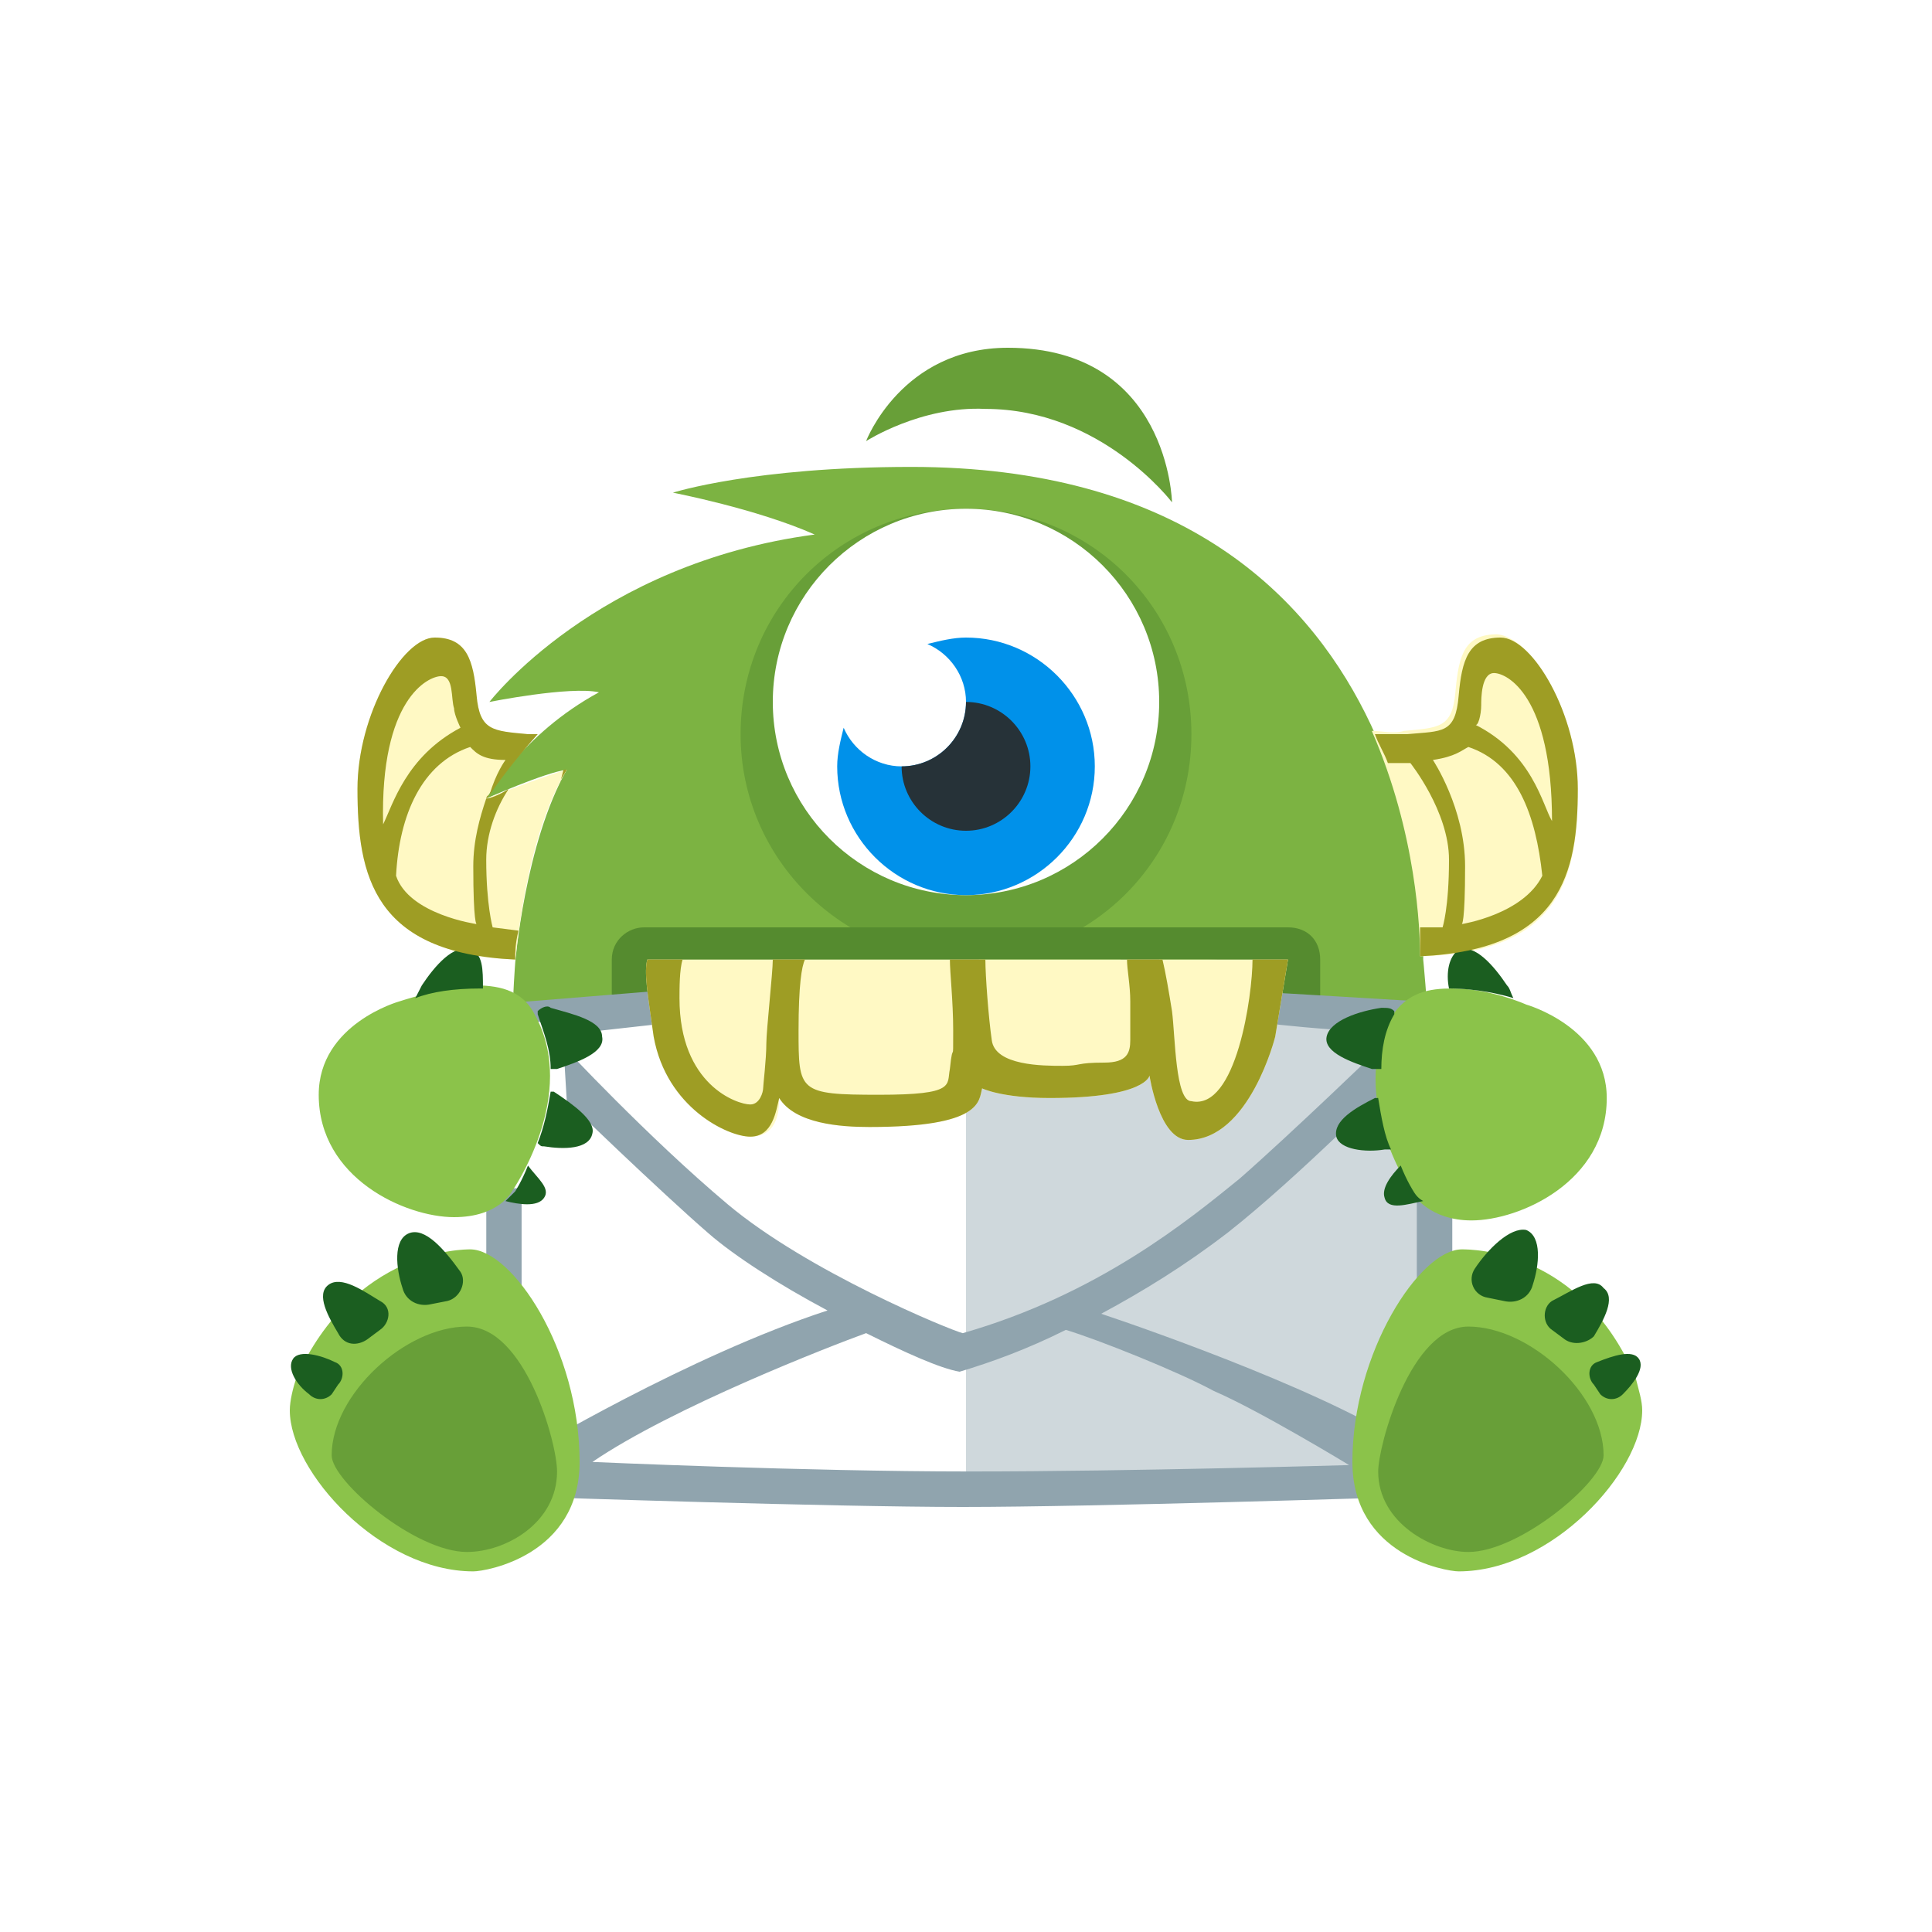 <svg width="100" height="100" viewBox="0 0 100 100" fill="none" xmlns="http://www.w3.org/2000/svg">
<rect width="100" height="100" fill="white"/>
<path d="M47.167 24.167C38.997 24.167 34.83 25.5 34.83 25.5C34.83 25.5 39.167 26.333 42.169 27.667C30.834 29.167 25.332 36.333 25.332 36.333C25.332 36.333 29.498 35.5 31.003 35.833C26.998 38 25.17 41.333 25.17 41.333C25.17 41.333 28.163 40 29.337 39.837C27.169 43.663 26.667 49.837 26.667 49.837C26.667 49.837 26.167 56.333 26.837 57.83C28.163 58.17 32.169 53.663 33.835 53.502H67.832C67.832 53.502 71.667 59.998 73.504 59.335C74.499 57.83 73.665 49.667 73.665 49.667C73.665 49.667 74.499 24.167 47.169 24.167H47.167Z" fill="#7CB342"/>
<path d="M44.83 22.83C44.83 22.83 46.667 18 52.168 18C60.502 18 60.663 26 60.663 26C60.663 26 57 21.165 51.003 21.165C47.67 21.003 44.83 22.832 44.83 22.832V22.83ZM50 49.667C56.497 49.667 61.667 44.497 61.667 38C61.667 31.503 56.497 26.333 50 26.333C43.503 26.333 38.333 31.503 38.333 38C38.333 44.497 43.667 49.667 50 49.667Z" fill="#689F38"/>
<path d="M60 36.333C60 30.812 55.52 26.333 50 26.333C44.478 26.333 40 30.813 40 36.333C40 41.855 44.48 46.333 50 46.333C55.522 46.333 60 41.853 60 36.333Z" fill="white"/>
<path d="M50 33C49.337 33 48.667 33.17 48 33.333C49.167 33.833 50 35 50 36.333C50 38.17 48.503 39.667 46.667 39.667C45.333 39.667 44.167 38.833 43.667 37.667C43.503 38.333 43.333 39.003 43.333 39.667C43.333 43.333 46.333 46.333 50 46.333C53.667 46.333 56.667 43.333 56.667 39.667C56.667 36 53.667 33 50 33Z" fill="#0091EA"/>
<path d="M66.666 48H33.333C32.5 48 31.666 48.663 31.666 49.667V53C39.337 51.503 54.166 51.833 68.333 53V49.667C68.333 48.663 67.67 48 66.666 48ZM39.5 54.167C39.5 54.837 39.337 56.333 39.337 56.503C39.337 56.665 39.166 57.337 38.665 57.337C38.166 57.337 35 56.333 35 51.833C35 51 35.17 49.997 35.17 49.997L39.166 49.835H40C39.83 49.835 39.666 53.5 39.5 54.163V54.167ZM49.166 55.67C49.166 56.503 49.5 56.997 45.5 56.997C41.333 56.997 41.333 56.835 41.333 53.663C41.333 50.5 41.666 49.837 41.666 49.837H48.996C48.996 50.33 49.166 51.997 49.166 53.833V55.67ZM58.163 54.165C58.163 54.667 58.002 55.332 56.837 55.332C55.331 55.332 55.663 55.5 54.668 55.5C53.665 55.5 51.165 55.5 51.002 54.167C50.833 52.83 50.663 50.167 50.663 49.667H58.002C58.002 50 58.163 51.163 58.163 52.337V54.165V54.165ZM61.496 57.498C60.663 57.498 60.663 54.335 60.502 52.832C60.331 51.503 60.168 49.998 60 49.667H62.5C63.666 49.667 64.666 49.837 64.83 49.837C64.83 51.333 63.996 57.498 61.496 57.498V57.498Z" fill="#558B2F"/>
<path d="M50 51.333L26.003 53V76.333L50 77.167V51.333Z" fill="white"/>
<path d="M50 51.333L74.167 53V76.333L50 77.167V51.333Z" fill="#CFD8DC"/>
<path d="M25.17 61.503H26.998V70.67L25.17 66.333V61.503ZM73.334 61.503V71.997L75.17 66.333V61.503H73.334ZM63.504 63.833C61.335 65.5 59.167 66.833 56.998 68C59.498 68.833 69.499 72.337 73.334 75.167C73.504 77.337 72.167 77.5 72.167 77.5C72.167 77.5 56.667 78 49.83 78C43.002 78 28.163 77.5 28.163 77.5L27.33 75.167C27.33 75.167 35.663 70.167 42.832 67.83C40.334 66.503 38.002 65 36.667 63.833C34.167 61.667 29.337 56.997 29.337 56.997L29.167 54.167C29.167 54.167 33.504 58.835 37.67 62.338C41.837 65.833 49.167 68.835 49.83 69.005C56.837 66.998 61.497 63.172 64.167 61.003C66.837 58.665 71.497 54.167 71.497 54.167L72.33 55.833C72.168 55.833 67.33 60.833 63.504 63.835V63.833ZM55.17 68.833C53.163 69.837 51.335 70.5 49.669 71C48.665 70.833 46.835 70 44.83 69.003C43.002 69.667 34.83 72.83 30.663 75.67C30.663 75.67 41.667 76.163 50.17 76.163C58.665 76.163 69.83 75.832 69.83 75.832C69.83 75.832 65.17 73 62.834 72C61.005 71.003 56.839 69.337 55.172 68.835L55.17 68.833ZM73.504 51.833C73.504 51.833 65.332 51.333 65 51.333C64.667 51.333 65.834 53 65.834 53C65.834 53 68.834 53.333 70.17 53.333C73.334 53.333 73.504 51.833 73.504 51.833ZM34.167 53L33.504 51.333L25.332 51.997L29.669 53.502L34.167 53Z" fill="#90A4AE"/>
<path d="M81.667 40.833C81.667 45.33 80.833 49.333 73.503 49.497C73.503 48.17 73.333 43.17 71.003 37.83C71.497 37.83 72.168 38 72.67 37.83C74.498 37.668 75.17 37.668 75.332 35.832C75.502 33.833 75.833 32.832 77.5 32.832C79.337 33 81.667 36.998 81.667 40.832V40.833ZM29.337 39.837C28.163 40.168 25.17 41.333 25.17 41.333C25.17 41.333 26.003 39.837 27.832 38H27.332C25.502 37.83 24.832 37.83 24.668 36C24.498 34.167 24.167 33 22.5 33C20.833 33 18.503 36.997 18.503 40.833C18.503 45.33 19.337 49.333 26.667 49.667C26.837 48.333 27.33 43.17 29.337 39.837ZM33.503 49.667C33.333 50.33 33.503 51.333 33.835 53.663C34.668 57.337 37.668 58.833 38.835 58.833C40.168 58.833 40.332 57.667 40.332 56.833C41.165 58.17 43.503 58.333 45 58.333C50.833 58.333 50.663 56.997 50.833 56.333C50.833 56.333 51.837 56.833 54.337 56.833C59.337 56.833 59.498 55.67 59.498 55.67C59.498 55.67 60 59.003 61.498 59.003C64.668 59.003 66.003 53.663 66.003 53.663L66.667 49.667H33.503Z" fill="#FFF9C4"/>
<path d="M50 36.333C50 38.17 48.503 39.667 46.667 39.667C46.667 41.503 48.163 43 50 43C51.837 43 53.333 41.503 53.333 39.667C53.333 37.83 51.837 36.333 50 36.333Z" fill="#263238"/>
<path d="M15.333 71.334C15.17 71.834 15 72.5 15 73C15 76.163 19.667 81.334 24.5 81.334C25.17 81.334 30 80.5 30 75.67C30 69.837 26.497 64.667 24.337 64.667C23.997 64.667 18.333 64.667 15.332 71.334H15.333ZM75.663 64.667C73.503 64.667 70 70 70 75.67C70 80.5 74.83 81.334 75.5 81.334C80.333 81.334 85 76.163 85 73C85 72.5 84.83 71.997 84.667 71.334C81.837 64.667 76.167 64.667 75.663 64.667V64.667ZM20.663 51.834C20.663 51.834 16.497 53 16.497 56.667C16.497 61 21.003 63 23.503 63C25.833 63 26.497 61.667 26.497 61.667C26.497 61.667 30 56.667 27.67 52.5C26.998 51.163 25.663 51 24.498 51C22.67 51.163 20.665 51.834 20.665 51.834H20.663ZM75.17 51.163C73.997 51.163 72.832 51.334 71.998 52.669C69.668 56.835 73.165 61.835 73.165 61.835C73.165 61.835 73.998 63.169 76.165 63.169C78.665 63.169 83.165 61.163 83.165 56.835C83.165 53.169 78.998 51.997 78.998 51.997C78.998 51.997 77.168 51.163 75.17 51.163V51.163Z" fill="#8BC34A"/>
<path d="M17.167 75.33C17.167 72.166 21.003 68.663 24.167 68.663C27.167 68.663 28.833 74.666 28.833 76.163C28.833 78.833 26.167 80.33 24.167 80.33C21.497 80.33 17.167 76.665 17.167 75.33ZM76.003 80.33C74.167 80.33 71.335 78.833 71.335 76.163C71.335 74.837 73.002 68.663 76.002 68.663C79.167 68.663 83.002 72.166 83.002 75.33C83.002 76.665 78.665 80.33 76.002 80.33H76.003Z" fill="#689F38"/>
<path d="M21.167 63.834C20.333 64.167 20.5 65.67 20.833 66.667C21.003 67.337 21.667 67.667 22.33 67.5L23.163 67.337C23.835 67.167 24.167 66.334 23.835 65.832C23 64.667 21.998 63.502 21.165 63.834H21.167ZM17 66.504C16.333 66.997 17 68.17 17.5 69.004C17.833 69.667 18.503 69.667 18.997 69.335L19.668 68.834C20.168 68.5 20.332 67.667 19.668 67.337C18.835 66.835 17.668 66.002 16.998 66.504H17ZM15.17 70.33C14.83 70.832 15.332 71.665 16.003 72.167C16.335 72.5 16.837 72.5 17.168 72.167L17.5 71.667C17.833 71.334 17.833 70.67 17.33 70.5C16.667 70.167 15.502 69.837 15.17 70.33V70.33ZM76.333 65.67C76.242 65.806 76.187 65.963 76.173 66.125C76.159 66.288 76.186 66.452 76.253 66.601C76.319 66.751 76.422 66.881 76.552 66.98C76.682 67.079 76.835 67.143 76.997 67.167L77.83 67.337C78.502 67.499 79.165 67.167 79.335 66.504C79.667 65.5 79.828 64.004 78.995 63.663C78.162 63.502 76.997 64.667 76.333 65.67ZM80.33 67.337C79.83 67.668 79.83 68.502 80.33 68.834L81.002 69.334C81.495 69.667 82.167 69.497 82.498 69.167C82.998 68.334 83.665 67.167 82.998 66.667C82.498 66 81.332 66.834 80.332 67.337H80.33ZM82.668 70.5C82.167 70.67 82.167 71.334 82.498 71.667L82.832 72.167C83.162 72.5 83.665 72.5 83.995 72.167C84.497 71.667 85.168 70.834 84.828 70.33C84.497 69.837 83.502 70.168 82.668 70.5V70.5ZM28.162 61.997C27.83 62.498 26.835 62.337 26.163 62.167L26.665 61.667C26.665 61.667 26.998 61.163 27.328 60.33C27.83 61.002 28.502 61.504 28.162 61.997ZM21.495 51.665L21.835 51.002C22.498 49.998 23.502 48.834 24.335 49.165C24.998 49.335 24.998 50.169 24.998 51.165H24.828C23.502 51.165 22.328 51.334 21.495 51.665ZM30.662 58.665C30.5 59.498 29.165 59.498 28.162 59.335C28 59.335 28 59.335 27.83 59.165C28.163 58.332 28.332 57.498 28.502 56.504H28.663C29.667 57.167 30.832 58 30.663 58.663L30.662 58.665ZM75 51.163C74.83 50.33 75 49.497 75.5 49.163C76.333 48.832 77.33 49.997 78 51C78.163 51.162 78.163 51.332 78.333 51.663C77.833 51.502 76.497 51.163 75 51.163C75 51.163 75.17 51.163 75 51.163ZM31.167 53.663C31.333 54.497 29.83 54.997 28.833 55.33H28.503C28.503 54.334 28.163 53.5 27.832 52.497V52.335C28.002 52.165 28.333 51.995 28.503 52.165C29.668 52.498 31.165 52.828 31.165 53.662L31.167 53.663ZM71.667 59.497C70.663 59.665 69.337 59.497 69.167 58.832C68.997 57.998 70.17 57.335 71.167 56.832H71.333C71.497 57.828 71.667 58.832 72 59.495H71.667V59.497ZM73.667 62.165C72.833 62.335 71.837 62.665 71.667 61.995C71.497 61.502 72 60.83 72.5 60.328C72.833 61.162 73.163 61.663 73.163 61.663C73.163 61.663 73.333 61.997 73.665 62.165H73.667ZM71.003 55.328C70 54.997 68.503 54.495 68.665 53.662C68.835 52.828 70.332 52.335 71.498 52.165C71.837 52.165 71.998 52.165 72.168 52.335V52.497C71.667 53.33 71.497 54.334 71.497 55.33H71.003V55.328Z" fill="#1B5E20"/>
<path d="M24.667 47.83C24.667 47.83 21.167 47.337 20.5 45.33C20.663 42.167 21.837 39.497 24.337 38.663C24.668 39.003 25 39.335 26.165 39.335C26.165 39.335 25.665 39.998 25.332 41.163C25.665 40.67 26.498 39.497 27.832 38H27.332C25.502 37.83 24.832 37.83 24.668 36C24.498 34.167 24.167 33 22.5 33C20.833 33 18.503 36.997 18.503 40.833C18.503 45.33 19.337 49.333 26.667 49.667C26.667 49.333 26.667 48.833 26.837 48.17L25.5 48C25.5 48 25.167 46.833 25.167 44.497C25.167 43.17 25.662 41.835 26.333 40.832C25.832 41.165 25.33 41.333 25.167 41.333C24.828 42.337 24.497 43.5 24.497 44.837C24.497 47.83 24.667 47.83 24.667 47.83V47.83ZM19.83 42.668C19.668 36.163 22.168 34.998 22.832 34.998C23.503 34.998 23.333 36.165 23.503 36.665C23.503 36.998 23.835 37.668 23.835 37.668C21.002 39.165 20.332 41.665 19.83 42.668V42.668Z" fill="#9E9D24"/>
<path d="M77.67 33C76.003 33 75.663 34.167 75.502 36C75.332 38 74.668 37.83 72.832 38H71.165C71.335 38.5 71.667 39.003 71.837 39.497H73.002C73.002 39.497 75 41.997 75 44.497C75 46.997 74.667 48 74.667 48H73.503V49.497C80.833 49.167 81.667 45.168 81.667 40.833C81.667 37 79.337 33 77.67 33ZM75.663 47.83C75.663 47.83 75.833 47.83 75.833 44.837C75.833 41.835 74.167 39.335 74.167 39.335C75.333 39.165 75.663 38.833 76.003 38.663C78.503 39.497 79.498 42.167 79.83 45.33C78.835 47.337 75.663 47.83 75.663 47.83V47.83ZM76.335 37.498C76.497 37.668 76.667 36.998 76.667 36.503C76.667 36.163 76.667 34.837 77.33 34.837C78.002 34.837 80.332 36.002 80.332 42.498C79.832 41.665 79.337 39.003 76.335 37.498Z" fill="#9E9D24"/>
<path d="M61.666 56.997C60.833 56.997 60.833 53.663 60.663 52.337C60.502 51.333 60.331 50.33 60.17 49.667H58.333C58.333 50.167 58.503 51 58.503 51.833V53.833C58.503 54.497 58.333 55 57.168 55C55.663 55 56.002 55.167 55 55.167C53.996 55.167 51.496 55.167 51.333 53.833C51.166 52.667 51.003 50.5 51.003 49.667H49.166C49.166 50.33 49.337 51.833 49.337 53.333C49.337 55.33 49.337 53.663 49.166 55.33C48.996 56.163 49.5 56.665 45.5 56.665C41.333 56.665 41.333 56.503 41.333 53.332C41.333 51.002 41.496 49.998 41.666 49.667H40C40 50.33 39.666 53.333 39.666 54.003C39.666 54.837 39.5 56.163 39.5 56.333C39.5 56.503 39.337 57.167 38.833 57.167C38.163 57.167 35.17 56.163 35.17 51.667C35.17 51.163 35.17 50.167 35.331 49.667H33.503C33.333 50.33 33.503 51.333 33.835 53.663C34.498 57.337 37.668 58.833 38.835 58.833C40 58.833 40.168 57.5 40.331 56.833C41.165 58.17 43.503 58.333 45 58.333C50.833 58.333 50.663 56.997 50.833 56.333C50.833 56.333 51.837 56.833 54.337 56.833C59.337 56.833 59.498 55.67 59.498 55.67C59.498 55.67 60 59.003 61.498 59.003C64.668 59.003 66.003 53.663 66.003 53.663L66.666 49.667H64.83C64.83 51.503 63.996 57.5 61.666 56.997V56.997Z" fill="#9E9D24"/>
<path d="M28.997 40.5C28.997 40.33 29.167 40.167 29.337 39.837H29.167L28.997 40.5Z" fill="#9E9D24"/>
<path d="M25.17 41.333L25.332 41.163C25.17 41.163 25.17 41.333 25.17 41.333Z" fill="#9E9D24"/>
</svg>
